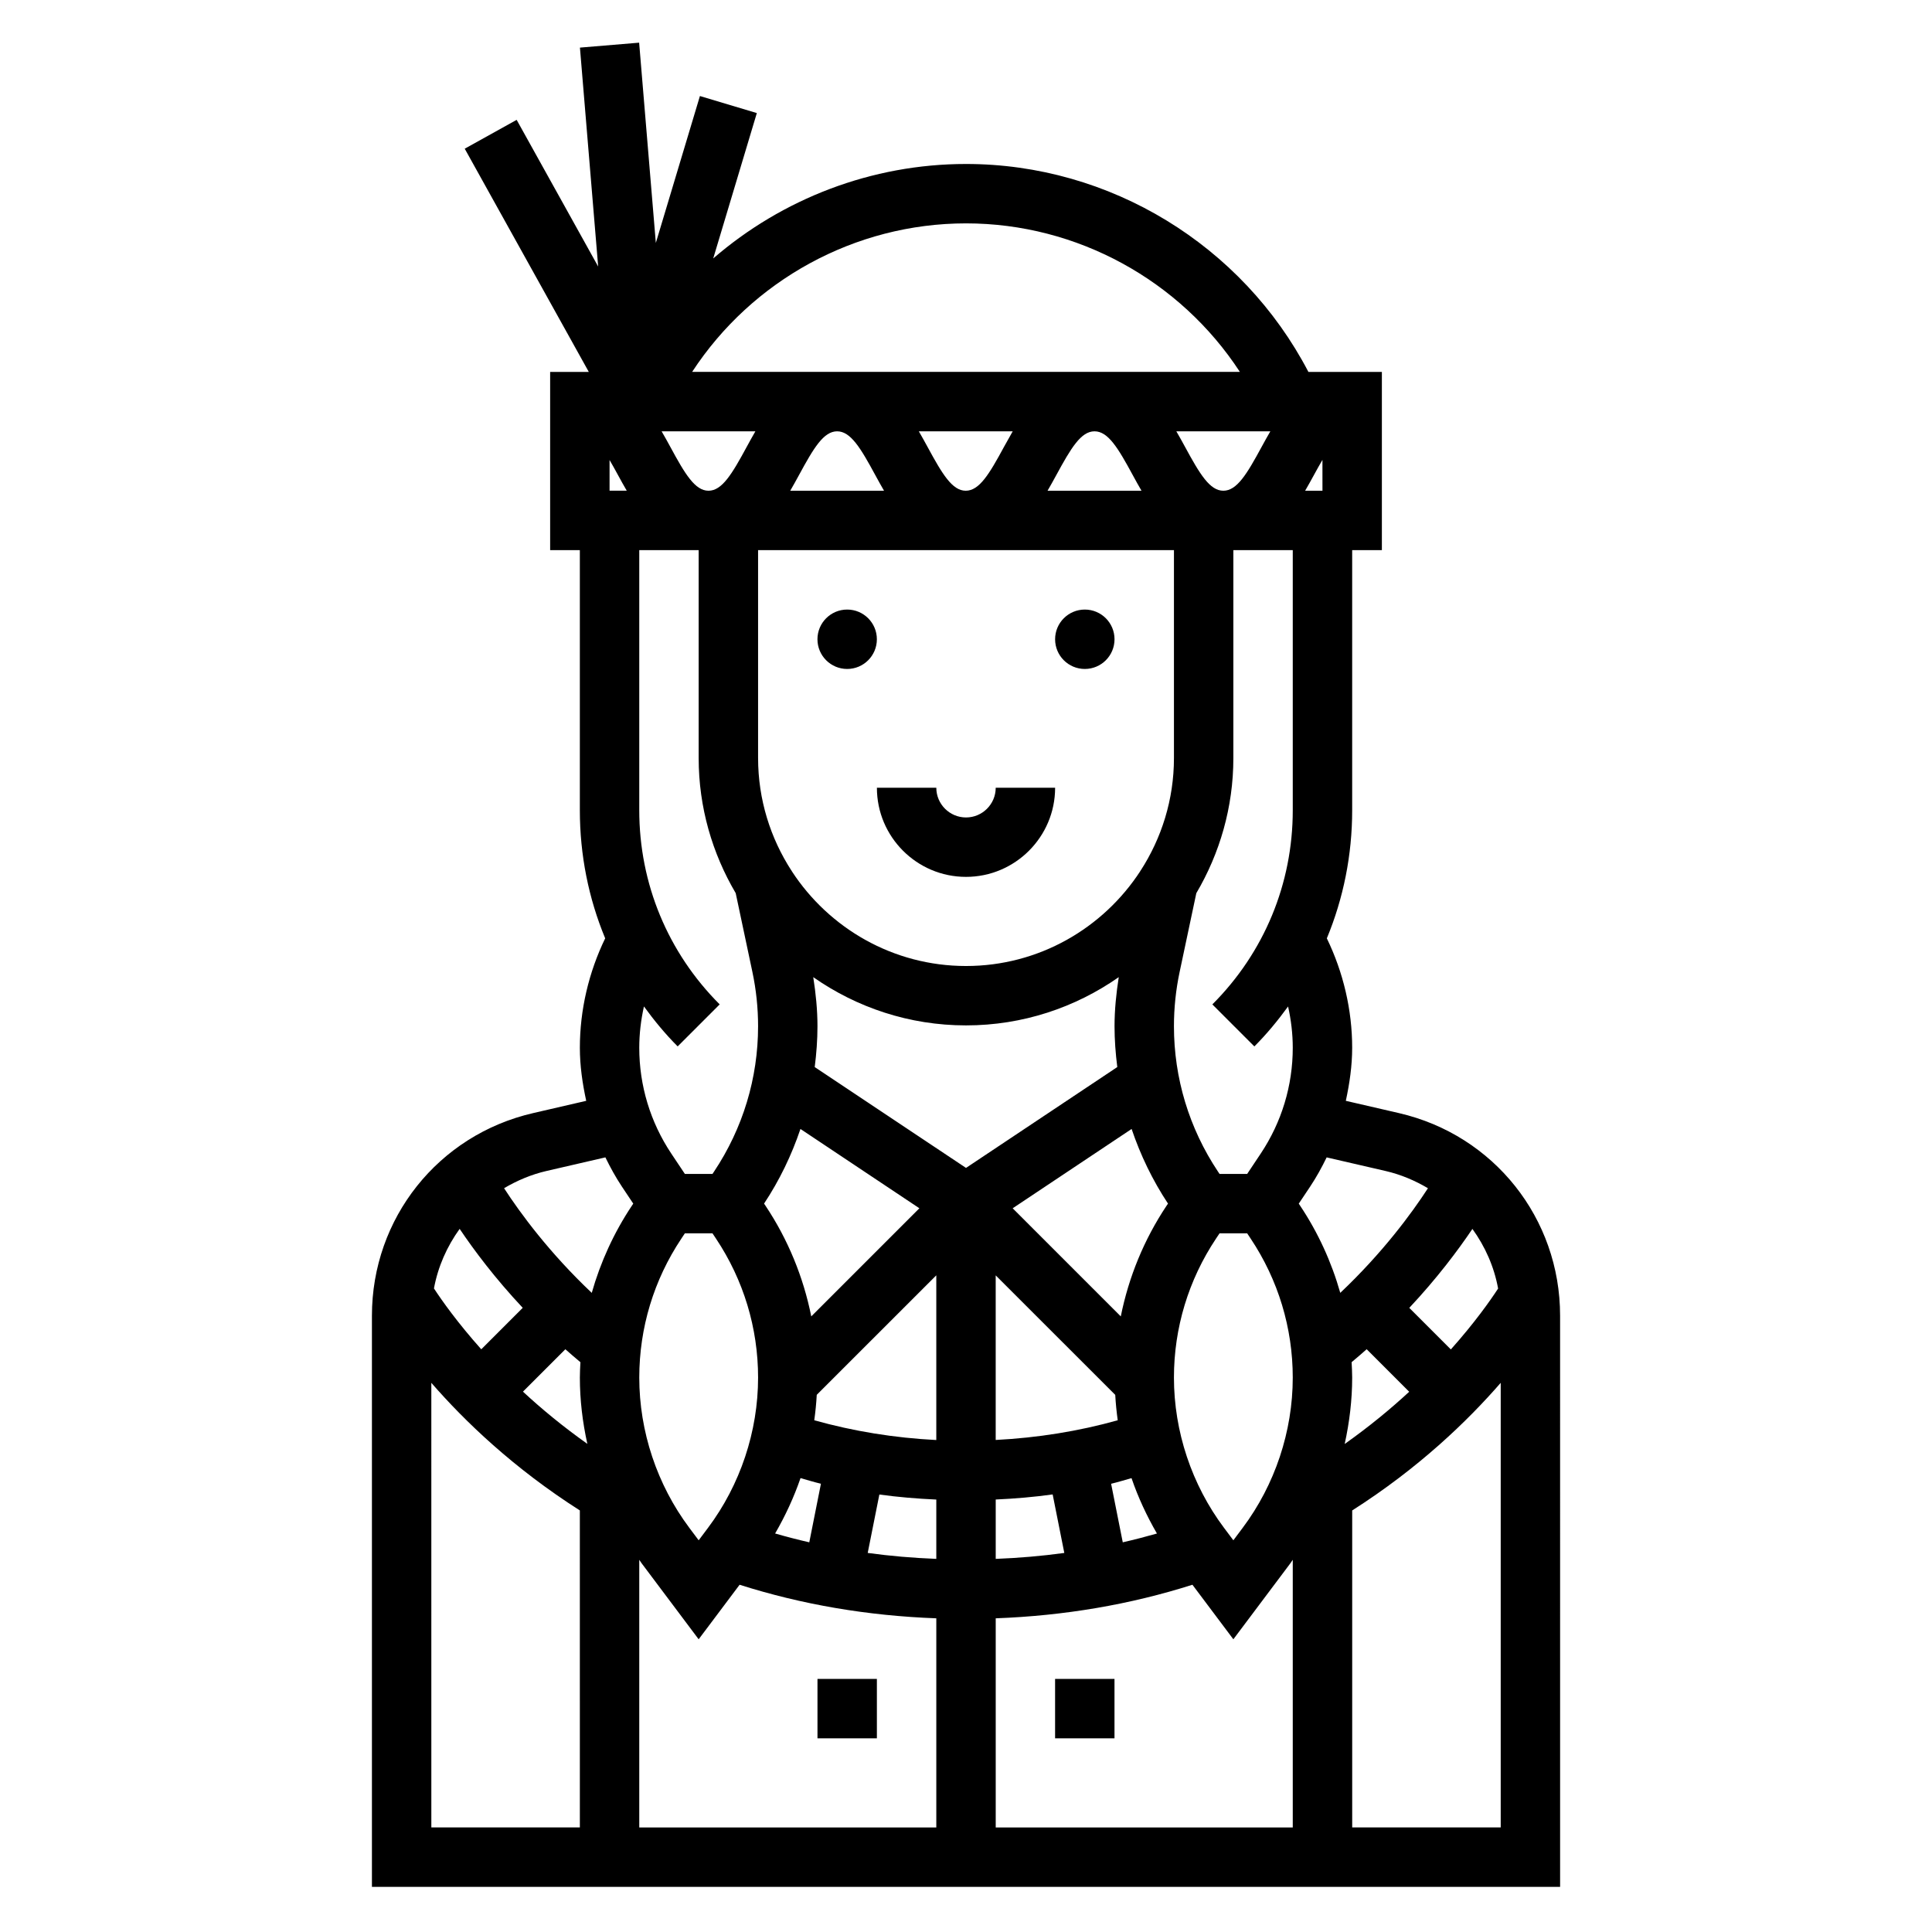 <?xml version="1.0" encoding="UTF-8"?>
<!-- Uploaded to: SVG Repo, www.svgrepo.com, Generator: SVG Repo Mixer Tools -->
<svg fill="#000000" width="800px" height="800px" version="1.1" viewBox="144 144 512 512" xmlns="http://www.w3.org/2000/svg">
 <g>
  <path d="m514.73 438.98-14.074-3.25c0.996-4.606 1.684-9.289 1.684-14.066 0-9.996-2.348-19.996-6.715-28.992 4.398-10.613 6.715-22.098 6.715-33.938v-68.945h7.871v-47.23h-19.469c-17.539-33.613-52.586-55.105-90.738-55.105-25.008 0-48.695 9.219-66.992 25.031l11.555-38.52-15.082-4.519-11.684 38.926-4.426-53.066-15.688 1.309 4.832 58.016-21.602-38.871-13.762 7.644 32.879 59.156h-10.242v47.23h7.871v68.941c0 11.84 2.312 23.324 6.715 33.938-4.367 9-6.711 18.996-6.711 28.996 0 4.777 0.684 9.461 1.684 14.066l-14.066 3.25c-25.16 5.801-42.723 27.883-42.723 53.695v151.36h314.88l-0.004-151.36c0-25.812-17.562-47.895-42.711-53.695zm-232.2 51.609-10.988 10.988c-6.312-7.07-10.438-12.918-12.539-16.129 1.07-5.809 3.465-11.148 6.809-15.785 3.824 5.684 9.336 13.047 16.719 20.926zm42.031-18.336 0.934-1.406h7.32l0.938 1.41c7.289 10.934 11.148 23.668 11.148 36.809 0 14.266-4.715 28.41-13.273 39.832l-2.473 3.297-2.465-3.289c-8.562-11.422-13.277-25.57-13.277-39.84 0-13.141 3.856-25.875 11.148-36.812zm149.95-1.406 0.938 1.41c7.289 10.934 11.145 23.668 11.145 36.809 0 14.266-4.715 28.41-13.273 39.832l-2.469 3.297-2.465-3.289c-8.566-11.422-13.281-25.57-13.281-39.84 0-13.145 3.856-25.875 11.148-36.816l0.938-1.402zm-82.383 11.129v43.648c-11.059-0.559-21.965-2.32-32.34-5.242 0.316-2.234 0.535-4.481 0.66-6.738zm-32.605-79.02c11.484 8.031 25.426 12.785 40.48 12.785 15.051 0 28.992-4.754 40.477-12.785-0.668 4.309-1.117 8.645-1.117 13 0 3.644 0.277 7.25 0.73 10.824l-40.09 26.73-40.094-26.727c0.457-3.57 0.73-7.184 0.73-10.828 0-4.356-0.445-8.691-1.117-13zm80.027 110.7c0.125 2.25 0.348 4.496 0.66 6.731-10.383 2.914-21.285 4.652-32.34 5.219v-43.617zm-83.402 22.055c1.801 0.504 3.582 1.062 5.406 1.496l-3.086 15.523c-3.055-0.699-6.07-1.48-9.055-2.34 2.703-4.664 4.977-9.578 6.734-14.68zm20.891 4.356c4.969 0.684 10.004 1.102 15.09 1.332v15.719c-6.156-0.242-12.219-0.754-18.176-1.574zm30.836 1.32c5.094-0.227 10.125-0.66 15.09-1.348l3.086 15.508c-5.961 0.82-12.02 1.332-18.176 1.574zm33.668 11.344-3.086-15.516c1.828-0.441 3.606-0.992 5.406-1.496 1.746 5.102 4.031 10.012 6.738 14.68-2.988 0.852-6.004 1.633-9.059 2.332zm11.613-89.211c-5.977 8.965-10.043 18.918-12.137 29.34l-28.652-28.652 31.52-21.02c2.348 6.934 5.543 13.586 9.645 19.781zm41.309-189.47h-4.59c0.82-1.41 1.59-2.809 2.305-4.117 0.82-1.504 1.551-2.809 2.281-4.055zm-13.812-15.746c-0.82 1.41-1.59 2.801-2.305 4.117-3.922 7.234-6.559 11.629-10.148 11.629-3.59 0-6.234-4.394-10.156-11.629-0.707-1.316-1.488-2.707-2.305-4.117zm-36.449 11.629c0.707 1.316 1.488 2.707 2.305 4.117h-24.898c0.82-1.41 1.59-2.809 2.305-4.117 3.926-7.234 6.562-11.629 10.145-11.629 3.586 0 6.227 4.394 10.145 11.629zm-34.133-7.512c-3.91 7.234-6.551 11.629-10.141 11.629-3.574 0-6.211-4.394-10.125-11.617-0.715-1.316-1.488-2.715-2.305-4.125h24.875c-0.809 1.406-1.59 2.809-2.305 4.113zm-34.102 7.504c0.715 1.316 1.488 2.715 2.305 4.125h-24.852c0.82-1.418 1.59-2.809 2.305-4.125 3.914-7.227 6.547-11.621 10.121-11.621 3.57 0 6.211 4.394 10.121 11.621zm-34.086-7.496c-3.91 7.227-6.551 11.621-10.121 11.621-3.574 0-6.211-4.394-10.125-11.629-0.707-1.316-1.488-2.707-2.305-4.117h24.852c-0.812 1.418-1.594 2.812-2.301 4.125zm-36.344 11.621v-8.141c0.715 1.234 1.449 2.527 2.25 4.016 0.707 1.316 1.488 2.707 2.305 4.117h-4.555zm39.359 70.848v-55.105h110.21v55.105c0 11.004-3.281 21.254-8.863 29.867l-0.047-0.008-0.023 0.125c-9.84 15.098-26.844 25.121-46.168 25.121s-36.328-10.02-46.168-25.121l-0.023-0.125-0.047 0.008c-5.586-8.613-8.867-18.863-8.867-29.867zm11.227 98.289 31.52 21.02-28.652 28.652c-2.094-10.422-6.156-20.371-12.137-29.34l-0.371-0.551c4.098-6.191 7.301-12.844 9.641-19.781zm-62.301 58.379c1.289 1.148 2.621 2.289 3.992 3.434-0.07 1.352-0.148 2.707-0.148 4.07 0 5.918 0.707 11.809 1.984 17.57-6.453-4.574-12.137-9.266-17.066-13.84zm20.262 56.789 15.066 20.074 10.848-14.453c16.492 5.25 33.953 8.227 52.129 8.895v55.422h-78.719v-70.926c0.234 0.328 0.441 0.676 0.676 0.988zm93.789 14.516c18.168-0.668 35.637-3.644 52.129-8.895l10.848 14.453 15.066-20.082c0.234-0.324 0.441-0.66 0.676-0.984v70.93h-78.719zm92.48-46.199c1.266-5.769 1.984-11.676 1.984-17.602 0-1.363-0.078-2.715-0.148-4.078 1.371-1.141 2.691-2.281 3.992-3.434l11.266 11.273c-4.934 4.566-10.625 9.258-17.094 13.84zm28.133-25.059-11.012-11.012c7.383-7.879 12.895-15.242 16.727-20.926 3.352 4.644 5.746 9.98 6.809 15.801-2.09 3.211-6.207 9.055-12.523 16.137zm-17.293-47.285c4.062 0.938 7.801 2.543 11.227 4.566-4.344 6.684-11.996 17.09-23.238 27.727-2.312-8.148-5.863-15.941-10.637-23.098l-0.363-0.543 3.023-4.527c1.652-2.481 3.078-5.078 4.367-7.731zm-24.602-95.59c0 19.438-7.566 37.699-21.309 51.445l11.133 11.133c3.305-3.305 6.234-6.879 8.934-10.586 0.801 3.582 1.242 7.258 1.242 10.938 0 10.012-2.938 19.719-8.492 28.047l-3.59 5.391h-7.32l-0.426-0.637c-7.629-11.445-11.66-24.766-11.66-38.508 0-4.816 0.504-9.66 1.504-14.367l4.426-20.891c6.195-10.52 9.816-22.738 9.816-35.805v-55.105h15.742zm-86.59-155.54c29.457 0 56.75 15.113 72.578 39.359h-145.16c15.832-24.246 43.125-39.359 72.582-39.359zm-76.414 218.11 11.133-11.133c-13.746-13.742-21.312-32.008-21.312-51.441v-68.945h15.742v55.105c0 13.066 3.621 25.285 9.816 35.801l4.426 20.891c1 4.719 1.504 9.551 1.504 14.371 0 13.746-4.031 27.062-11.66 38.512l-0.422 0.633h-7.32l-3.598-5.391c-5.551-8.328-8.488-18.035-8.488-28.047 0-3.676 0.441-7.352 1.242-10.941 2.703 3.707 5.629 7.277 8.938 10.586zm-34.773 33.016 15.617-3.606c1.289 2.644 2.715 5.242 4.367 7.731l3.019 4.527-0.363 0.543c-4.777 7.164-8.32 14.957-10.637 23.105-11.242-10.637-18.895-21.051-23.238-27.734 3.434-2.023 7.168-3.621 11.234-4.566zm-30.512 56.141c8.816 10.148 21.781 22.609 39.359 33.816l0.004 84.008h-39.359zm244.04 117.82v-83.996c17.586-11.203 30.543-23.672 39.359-33.824v117.82z"/>
  <path d="m423.61 588.93h15.742v15.742h-15.742z"/>
  <path d="m360.64 588.93h15.742v15.742h-15.742z"/>
  <path d="m439.36 313.41c0 4.348-3.523 7.871-7.871 7.871-4.348 0-7.875-3.523-7.875-7.871s3.527-7.871 7.875-7.871c4.348 0 7.871 3.523 7.871 7.871"/>
  <path d="m376.38 313.41c0 4.348-3.523 7.871-7.871 7.871-4.348 0-7.875-3.523-7.875-7.871s3.527-7.871 7.875-7.871c4.348 0 7.871 3.523 7.871 7.871"/>
  <path d="m400 376.38c13.02 0 23.617-10.598 23.617-23.617h-15.742c0 4.344-3.535 7.871-7.871 7.871-4.336 0-7.871-3.527-7.871-7.871h-15.742c-0.008 13.02 10.586 23.617 23.609 23.617z"/>
 </g>
</svg>